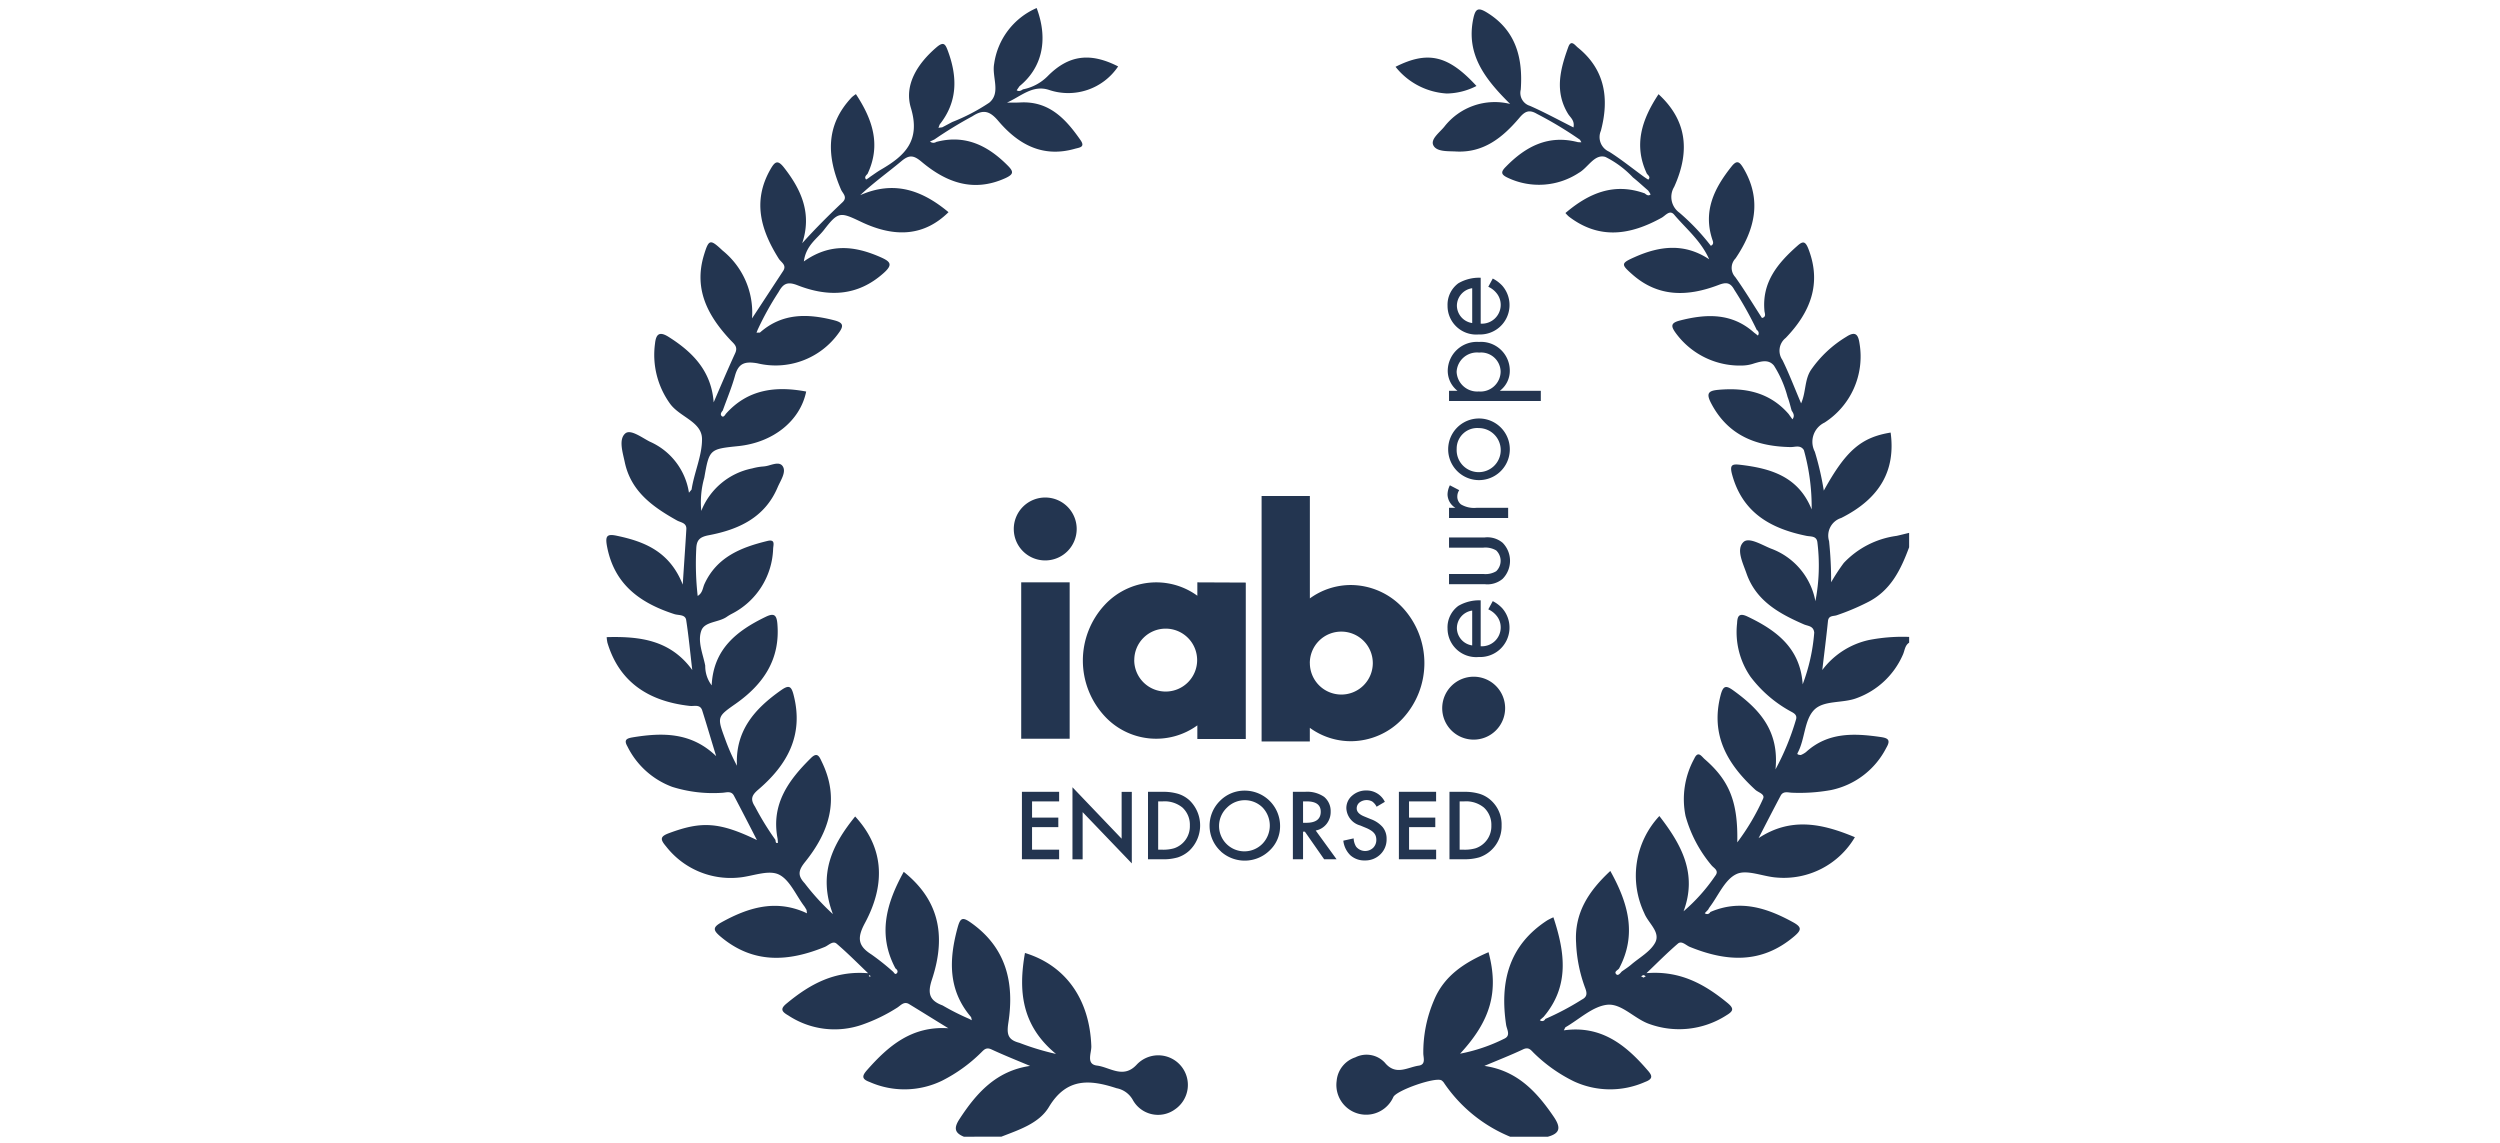 <svg xmlns="http://www.w3.org/2000/svg" width="212.352" height="97.053" viewBox="0 0 212.352 97.053"><g id="ilab_Endorced_D" transform="translate(0.5 0.682)"><path id="Union_90" data-name="Union 90" d="M0,95.871V0H211.352V95.871Z" transform="translate(0)" fill="none" stroke="rgba(0,0,0,0)" stroke-miterlimit="10" stroke-width="1"></path><path id="Union_85" data-name="Union 85" d="M76.77,95.871a12.553,12.553,0,0,1-5.585-4.52.825.825,0,0,0-.249-.27c-.547-.292-3.794.846-4.086,1.415a2.528,2.528,0,0,1-4.817-1.365,2.311,2.311,0,0,1,1.584-2,2.124,2.124,0,0,1,2.5.44c.937,1.153,1.925.4,2.893.263.6-.092.4-.639.384-1.008a11.21,11.21,0,0,1,.9-4.528c.867-2.118,2.629-3.234,4.641-4.1.881,3.319.205,5.793-2.417,8.621a14.534,14.534,0,0,0,3.752-1.272c.583-.263.213-.79.156-1.194-.539-3.631.228-6.739,3.5-8.862a5.549,5.549,0,0,1,.518-.257c.988,2.984,1.386,5.842-.831,8.456l-.32.278a.285.285,0,0,0,.463-.1,23.124,23.124,0,0,0,3.113-1.648c.489-.25.426-.589.263-1.01a12.372,12.372,0,0,1-.76-3.8c-.157-2.556,1.073-4.406,2.906-6.111,1.514,2.714,2.281,5.388.746,8.28-.113.156-.463.271-.234.5.15.149.334-.094.455-.235.271-.192.547-.37.8-.583.71-.612,1.648-1.115,2.053-1.891.455-.894-.6-1.641-.931-2.48a7.422,7.422,0,0,1,1.278-8.258c1.877,2.424,3.247,4.9,2.055,8.093a15.21,15.21,0,0,0,2.685-3.006c.363-.454-.106-.654-.305-.894a11.146,11.146,0,0,1-2.211-4.193,7.151,7.151,0,0,1,.733-4.862c.332-.731.626-.2.889.029,2.1,1.819,2.843,3.631,2.772,7.071a19.2,19.2,0,0,0,2.188-3.7c.192-.4-.39-.533-.639-.753-2.374-2.169-3.838-4.641-2.971-8.024.22-.86.462-.881,1.1-.419,2.182,1.578,3.9,3.4,3.568,6.695a21.451,21.451,0,0,0,1.727-4.186c.178-.491-.242-.62-.547-.8a10.68,10.68,0,0,1-3.3-2.879,6.671,6.671,0,0,1-1.144-4.533c.027-.526.106-.952.873-.589,2.48,1.178,4.5,2.692,4.7,5.763a15.878,15.878,0,0,0,.982-4.393c-.064-.582-.534-.547-.881-.7-2.1-.917-4.059-1.99-4.876-4.335-.305-.881-.889-2.019-.269-2.643.461-.477,1.576.235,2.359.546a5.906,5.906,0,0,1,3.766,4.464,15.947,15.947,0,0,0,.17-4.988c-.063-.578-.554-.486-.936-.563-3.028-.618-5.43-1.955-6.312-5.216-.227-.846.029-.9.718-.817,2.581.307,4.919,1,6.042,3.788a17.926,17.926,0,0,0-.661-5.038c-.222-.351-.532-.316-.833-.28a2.387,2.387,0,0,1-.284.023c-2.927-.05-5.344-.98-6.781-3.76-.418-.818-.19-1.023.6-1.1,2.311-.213,4.391.2,6,2.048.106.149.213.3.326.453.206-.263.1-.5-.063-.731-.115-.391-.2-.787-.349-1.165a9.487,9.487,0,0,0-1.157-2.666c-.455-.549-1.064-.368-1.682-.187a3.225,3.225,0,0,1-.949.18,6.737,6.737,0,0,1-5.7-2.743c-.42-.576-.47-.866.319-1.073,2.268-.583,4.435-.668,6.326,1.024.107.078.213.162.32.248a.32.32,0,0,0-.094-.476,30.557,30.557,0,0,0-1.9-3.4c-.349-.647-.7-.67-1.351-.42-2.586.986-5.1,1.073-7.334-.909-.967-.853-.959-.939.242-1.472,2.11-.936,4.207-1.194,6.3.2-.689-1.57-1.954-2.587-2.977-3.795-.378-.441-.733.085-1.059.263-2.651,1.471-5.28,1.891-7.883-.1a2.523,2.523,0,0,1-.29-.3c1.99-1.693,4.129-2.608,6.744-1.664.148.128.305.241.49.086a2.769,2.769,0,0,0-.213-.336c-.433-.369-.846-.76-1.293-1.114a8.255,8.255,0,0,0-2.332-1.735c-.923-.284-1.47.9-2.245,1.342a6.169,6.169,0,0,1-6.048.427c-.6-.278-.6-.5-.163-.938,1.7-1.741,3.631-2.743,6.134-2.082.092,0,.192.007.284.007-.042-.07-.086-.142-.121-.213a32.341,32.341,0,0,0-3.654-2.2c-.674-.4-1.037-.213-1.507.349-1.413,1.663-3.042,2.985-5.414,2.843-.683-.034-1.628.035-1.891-.539-.234-.526.554-1.081.952-1.579a5.433,5.433,0,0,1,5.58-1.918C74.617,6.019,73,3.923,73.644.882c.177-.81.392-.967,1.144-.505,2.5,1.528,3.071,3.894,2.884,6.552a1.146,1.146,0,0,0,.776,1.379c1.243.546,2.437,1.2,3.7,1.834.127-.6-.278-.846-.47-1.173-1.144-1.89-.654-3.773.029-5.65.241-.668.568-.163.8.028,2.353,1.891,2.687,4.378,1.969,7.084a1.348,1.348,0,0,0,.7,1.77c1.031.654,1.99,1.43,2.977,2.147.121.079.341.242.363.221.192-.205,0-.342-.129-.491-1.165-2.466-.411-4.64.988-6.759,2.295,2.112,2.771,4.684,1.329,7.869a1.646,1.646,0,0,0,.448,2.2,18.762,18.762,0,0,1,2.664,2.808c.278-.121.192-.357.136-.505-.817-2.432.15-4.378,1.613-6.218.47-.6.691-.413,1.017.127,1.614,2.723.96,5.259-.668,7.669a1.149,1.149,0,0,0-.021,1.585c.8,1.121,1.514,2.317,2.267,3.474.39-.084.234-.39.213-.589-.235-2.445,1.13-4.072,2.806-5.55.463-.413.669-.376.917.249,1.173,3,.136,5.451-1.918,7.583A1.38,1.38,0,0,0,99.9,29.9c.57,1.165,1.031,2.38,1.585,3.681.42-.959.284-1.983.825-2.821a9.774,9.774,0,0,1,3.005-2.829c.831-.546,1.031-.142,1.138.6a6.668,6.668,0,0,1-2.978,6.681,1.812,1.812,0,0,0-.824,2.48,24.316,24.316,0,0,1,.76,3.3c1.875-3.4,3.169-4.52,5.678-4.932.433,3.192-.887,5.594-4.2,7.256a1.57,1.57,0,0,0-1.03,1.961,32.543,32.543,0,0,1,.176,3.5,16.9,16.9,0,0,1,1.073-1.641,7.553,7.553,0,0,1,4.485-2.3c.357-.079.71-.171,1.067-.256v1.223c-.718,1.925-1.578,3.723-3.583,4.7a19.707,19.707,0,0,1-2.586,1.081c-.271.086-.675,0-.725.491-.142,1.384-.32,2.77-.483,4.157a6.76,6.76,0,0,1,3.965-2.551,14.863,14.863,0,0,1,3.413-.263v.49c-.378.241-.37.689-.542,1.044a6.816,6.816,0,0,1-3.9,3.66c-1.215.47-2.82.156-3.645,1.023s-.754,2.439-1.365,3.6c-.05.092-.071.134.043.185.079.007.171.05.228.021a1.809,1.809,0,0,0,.418-.24c1.861-1.7,4.079-1.608,6.347-1.28.633.092.866.255.476.915a6.819,6.819,0,0,1-4.7,3.591,15.04,15.04,0,0,1-3.29.226c-.349-.007-.76-.176-.988.256-.632,1.193-1.251,2.395-1.87,3.6,2.758-1.812,5.416-1.236,8.18-.079a7.008,7.008,0,0,1-6.674,3.425c-1.151-.084-2.508-.71-3.389-.29-.988.461-1.535,1.833-2.274,2.807a2.182,2.182,0,0,0-.129.213c-.092.1-.192.2-.284.3a.3.3,0,0,0,.469-.1c2.5-1.081,4.769-.37,7,.853.8.433.76.681.1,1.236-2.772,2.34-5.75,2.132-8.856.867-.319-.136-.681-.547-1-.269-.925.795-1.785,1.668-2.666,2.507,2.858-.234,4.948.94,6.9,2.545.555.462.482.681-.115,1.038a7.431,7.431,0,0,1-6.573.723c-1.265-.455-2.345-1.762-3.566-1.62s-2.346,1.223-3.511,1.9c-.052.028-.065.113-.157.271,3.134-.442,5.23,1.2,7.084,3.353.4.447.57.754-.183,1.031a7.317,7.317,0,0,1-6.056-.056,13.021,13.021,0,0,1-3.383-2.395c-.255-.25-.434-.548-.917-.32-1.081.511-2.188.938-3.29,1.408,2.771.4,4.427,2.173,5.877,4.3.6.882.618,1.415-.49,1.715ZM87.892,82.247c.071.036.136.072.207.112.063-.041.129-.077.192-.112-.063-.036-.129-.1-.192-.1S87.963,82.212,87.892,82.247ZM30.37,95.871c-.81-.328-.854-.762-.376-1.494,1.449-2.224,3.126-4.1,6-4.519-1.1-.463-2.2-.9-3.276-1.4-.478-.227-.662.057-.925.306a13.076,13.076,0,0,1-3.268,2.345,7.305,7.305,0,0,1-6.163.113c-.731-.263-.618-.555-.205-1.024,1.812-2.054,3.8-3.745,6.894-3.539-1.115-.681-2.226-1.378-3.334-2.052-.42-.257-.7.093-.98.283a14.242,14.242,0,0,1-2.964,1.451,7.125,7.125,0,0,1-6.325-.775c-.611-.347-.668-.583-.113-1.03,1.954-1.613,4.043-2.785,6.9-2.551-.881-.845-1.741-1.712-2.672-2.509-.319-.277-.681.134-1,.271-3.105,1.271-6.084,1.462-8.854-.867-.662-.555-.69-.8.1-1.236,2.232-1.23,4.506-1.927,7.008-.853.072.035.149.069.228.106-.015-.092-.029-.192-.036-.284-.064-.1-.12-.214-.192-.313-.718-.945-1.25-2.288-2.2-2.716-.909-.4-2.246.185-3.389.277a6.949,6.949,0,0,1-6.155-2.649c-.518-.612-.518-.847.284-1.138,2.737-1.015,4.244-.939,7.435.6-.7-1.365-1.322-2.574-1.956-3.774-.227-.434-.653-.257-.994-.242a11.566,11.566,0,0,1-4.236-.5,6.93,6.93,0,0,1-3.817-3.441c-.326-.569-.05-.682.449-.768,2.543-.418,4.98-.441,7.092,1.6-.4-1.292-.776-2.593-1.187-3.886-.13-.408-.447-.4-.758-.383a2.122,2.122,0,0,1-.293,0q-5.576-.619-7-5.372a3.27,3.27,0,0,1-.063-.471c2.814-.077,5.408.235,7.27,2.793-.17-1.414-.3-2.842-.518-4.248-.078-.49-.662-.384-1.017-.505C2.873,50.537.67,48.965.059,45.732c-.171-.91,0-1.088.86-.9,2.367.5,4.47,1.358,5.571,4.143.113-1.783.221-3.24.305-4.7.036-.568-.49-.568-.817-.76-2.038-1.145-3.887-2.452-4.413-4.939-.178-.84-.533-1.928.035-2.433.441-.4,1.4.335,2.083.685A5.666,5.666,0,0,1,7.017,41.17c.192-.236.227-.257.227-.286.221-1.449.9-2.885.883-4.286C8.111,35.128,6.22,34.745,5.4,33.593a7.084,7.084,0,0,1-1.266-5.088c.086-.811.37-1.067,1.159-.569,2.061,1.3,3.631,2.914,3.823,5.558.6-1.393,1.194-2.794,1.827-4.173.263-.569-.108-.8-.413-1.13-1.9-2.04-3.121-4.293-2.24-7.206.413-1.351.52-1.386,1.585-.384a6.768,6.768,0,0,1,2.5,5.763Q13.7,24.342,15.02,22.33c.327-.505-.185-.733-.377-1.045-1.52-2.418-2.252-4.882-.7-7.591.384-.675.625-.817,1.159-.128,1.486,1.9,2.367,3.915,1.536,6.41,1.109-1.236,2.253-2.374,3.424-3.481.455-.434.015-.747-.127-1.073-1.209-2.8-1.344-5.458.917-7.846a3.157,3.157,0,0,1,.347-.263c1.4,2.125,2.159,4.3.988,6.771-.128.142-.3.278-.121.484a2.277,2.277,0,0,0,.347-.235c.305-.205.6-.426.917-.61,2.019-1.173,3.384-2.446,2.537-5.246-.591-1.954.576-3.773,2.182-5.145.618-.526.753-.248.966.32.817,2.209.831,4.307-.7,6.238-.036.093-.071.194-.107.287.107-.016.213-.03.32-.043.291-.15.576-.307.866-.457a16.484,16.484,0,0,0,3.127-1.634c1.016-.838.213-2.182.419-3.3A6.088,6.088,0,0,1,36.552,0c1.067,2.864.342,5.173-1.457,6.638l-.241.347c.2.129.363.036.534-.077a4.038,4.038,0,0,0,2.1-1.123c1.792-1.812,3.626-2.027,5.984-.825a5.1,5.1,0,0,1-5.912,1.982c-1.372-.426-2.353.568-3.525,1.088.368,0,.739.013,1.1-.008,2.466-.142,3.887,1.393,5.138,3.192.434.618-.092.632-.491.745-2.735.775-4.81-.39-6.487-2.367-.733-.866-1.28-1-2.2-.4a35.366,35.366,0,0,0-3.219,1.967c-.129.065-.255.121-.384.178a.438.438,0,0,0,.533.036c2.451-.647,4.37.3,6.061,2,.526.526.526.747-.2,1.081-2.723,1.229-5.025.356-7.107-1.393-.676-.568-1.052-.61-1.714-.056-1.129.945-2.338,1.8-3.5,2.892,2.9-1.287,5.288-.4,7.5,1.444-2.011,1.983-4.464,2.238-7.448.81-1.749-.831-1.912-.882-3.127.69-.57.746-1.528,1.3-1.714,2.685,2.247-1.591,4.357-1.314,6.518-.363.853.378,1.067.635.248,1.359-2.231,1.99-4.731,2.032-7.311,1.023-.889-.347-1.223-.1-1.608.589a25.053,25.053,0,0,0-1.769,3.192c-.035.084-.064.17-.1.249.1,0,.19-.007.291-.007,1.891-1.672,4.057-1.628,6.332-1.038.724.192.824.447.363,1.067a6.587,6.587,0,0,1-6.915,2.579c-1.038-.178-1.593-.021-1.89,1.03-.278,1.015-.691,1.99-1.046,2.985-.134.149-.248.341-.071.485.129.1.249-.074.328-.2,1.868-2.1,4.236-2.387,6.829-1.9-.511,2.493-2.808,4.326-5.756,4.633-2.438.255-2.474.248-2.9,2.687a7.7,7.7,0,0,0-.255,2.819,5.891,5.891,0,0,1,4.328-3.61,4.954,4.954,0,0,1,.839-.156,2.555,2.555,0,0,0,.668-.125c.426-.118.84-.239,1.073.083.347.5-.178,1.223-.426,1.812-1.094,2.579-3.334,3.589-5.864,4.066-.775.151-1.023.426-1.045,1.166a24.353,24.353,0,0,0,.122,3.987c.426-.257.426-.684.574-1.01,1.051-2.3,3.107-3.113,5.345-3.66.7-.171.505.334.49.652a6.432,6.432,0,0,1-3.5,5.529,4.145,4.145,0,0,0-.42.25c-.689.5-1.891.4-2.175,1.173-.347.931.136,2,.328,2.992a2.7,2.7,0,0,0,.547,1.67c.142-3.09,2.138-4.64,4.612-5.834.689-.327.9-.142.967.583.261,3.027-1.174,5.144-3.533,6.807-1.593,1.115-1.593,1.123-.9,3.013a17.218,17.218,0,0,0,1,2.259c-.15-2.99,1.528-4.854,3.737-6.409.683-.483.889-.37,1.088.448.852,3.382-.561,5.89-3.005,7.98-.589.5-.689.832-.284,1.457a23.893,23.893,0,0,0,1.72,2.8c.056.113-.014.334.219.278a2.256,2.256,0,0,0-.035-.433C14,67.6,15.494,65.566,17.386,63.7c.553-.545.716-.092.923.342,1.541,3.17.611,5.963-1.435,8.5-.576.718-.632,1.152-.029,1.8a19.964,19.964,0,0,0,2.4,2.622c-1.3-3.432-.021-5.935,1.89-8.294,2.338,2.529,2.694,5.6.818,9.074-.668,1.245-.576,1.927.56,2.644a20.563,20.563,0,0,1,1.814,1.442c.113.079.185.336.354.149.115-.126.036-.3-.12-.4-1.549-2.894-.762-5.56.7-8.208,2.87,2.288,3.687,5.251,2.4,9.138-.385,1.159-.249,1.785.9,2.211a20.833,20.833,0,0,0,2.267,1.144c.071.042.142.079.213.115-.014-.086-.035-.178-.057-.263C29,83.4,29.1,80.8,29.844,78.083c.226-.812.418-.883,1.1-.407,3.035,2.127,3.731,5.132,3.2,8.535-.142.952-.042,1.43.938,1.685a21.94,21.94,0,0,0,3.113.944c-2.95-2.43-3.2-5.379-2.637-8.577,3.484,1.067,5.5,3.965,5.637,7.925.021.56-.47,1.527.482,1.641,1.094.134,2.238,1.16,3.376-.084a2.515,2.515,0,1,1,3.261,3.794,2.449,2.449,0,0,1-3.6-.8,2,2,0,0,0-1.378-.987c-2.282-.747-4.243-.9-5.742,1.592-.833,1.393-2.524,1.933-4.038,2.524ZM22.288,82.219a1.122,1.122,0,0,1,.115.077.646.646,0,0,0,.035-.071c-.021-.029-.05-.057-.071-.086A.77.77,0,0,1,22.288,82.219ZM40.457,68.3v4.011h-.864V66.187l4.176,4.37v-3.98h.864v6.078Zm11.754,3.348a2.961,2.961,0,0,1-.086-4.305,2.919,2.919,0,0,1,2.123-.868,3,3,0,0,1,2.98,2.98,2.815,2.815,0,0,1-.884,2.1,3.029,3.029,0,0,1-4.133.1Zm.515-3.738a2.151,2.151,0,1,0,3.01,3.072,2.224,2.224,0,0,0,.007-3.072,2.14,2.14,0,0,0-3.018,0ZM63.2,71.967a2.033,2.033,0,0,1-.6-1.242l.877-.194a1.452,1.452,0,0,0,.207.7.988.988,0,0,0,1.451.1.934.934,0,0,0,.268-.686.991.991,0,0,0-.047-.307.748.748,0,0,0-.145-.255,1.106,1.106,0,0,0-.254-.219,2.494,2.494,0,0,0-.37-.2l-.553-.23a1.591,1.591,0,0,1-1.177-1.455,1.376,1.376,0,0,1,.494-1.079,1.784,1.784,0,0,1,1.227-.439,1.716,1.716,0,0,1,1.549.966l-.7.416a1.211,1.211,0,0,0-.375-.446.995.995,0,0,0-1.076.084.636.636,0,0,0-.239.507q0,.417.624.674l.571.235a2.421,2.421,0,0,1,1.02.689,1.55,1.55,0,0,1,.323.994,1.749,1.749,0,0,1-.528,1.307,1.81,1.81,0,0,1-1.318.518A1.766,1.766,0,0,1,63.2,71.967Zm8.416.339V66.577h1.2a4.378,4.378,0,0,1,1.364.171,2.546,2.546,0,0,1,.977.566,2.746,2.746,0,0,1,.887,2.128,2.782,2.782,0,0,1-1.9,2.7,4.389,4.389,0,0,1-1.346.16Zm.864-.814h.39a3.263,3.263,0,0,0,.968-.122,1.97,1.97,0,0,0,1.336-1.928,1.987,1.987,0,0,0-.632-1.53,2.386,2.386,0,0,0-1.672-.524h-.39Zm-5.16.814V66.577h3.161v.813h-2.3v1.376h2.231v.812H68.184v1.914h2.3v.814Zm-6.348,0-1.637-2.346h-.156v2.346h-.864V66.577h1.013a2.531,2.531,0,0,1,1.64.426,1.57,1.57,0,0,1,.557,1.255,1.634,1.634,0,0,1-.349,1.046,1.549,1.549,0,0,1-.921.56l1.773,2.443Zm-1.792-3.1h.275c.817,0,1.227-.314,1.227-.938,0-.588-.4-.88-1.194-.88h-.309Zm-13.171,3.1V66.577h1.2a4.394,4.394,0,0,1,1.366.171,2.547,2.547,0,0,1,.975.566,2.964,2.964,0,0,1-.036,4.264,2.692,2.692,0,0,1-.973.567,4.383,4.383,0,0,1-1.346.16Zm.864-.814h.388a3.253,3.253,0,0,0,.968-.122,1.966,1.966,0,0,0,1.336-1.928,1.991,1.991,0,0,0-.63-1.53,2.394,2.394,0,0,0-1.674-.524h-.388ZM35.3,72.306V66.577h3.161v.813h-2.3v1.376h2.23v.812H36.16v1.914h2.3v.814ZM55.658,62.3V41.447h4.1v8.7A5.921,5.921,0,0,1,63.24,49.01a6.076,6.076,0,0,1,4.423,1.949,6.932,6.932,0,0,1,0,9.369,6.06,6.06,0,0,1-4.423,1.949,5.914,5.914,0,0,1-3.485-1.137V62.3Zm4.1-6.661a2.673,2.673,0,1,0,2.671-2.671A2.665,2.665,0,0,0,59.755,55.635ZM71,59.47a2.672,2.672,0,1,1,2.671,2.672A2.667,2.667,0,0,1,71,59.47Zm-20.8,2.617V60.931A5.954,5.954,0,0,1,42.3,60.12a6.951,6.951,0,0,1,0-9.387A5.994,5.994,0,0,1,46.7,48.784a5.932,5.932,0,0,1,3.5,1.136V48.784l4.115.018V62.087Zm-5.361-6.7a2.672,2.672,0,1,0,2.671-2.672A2.666,2.666,0,0,0,44.844,55.39Zm-9.6,6.679V48.784h4.116V62.069Zm36.212-9.386a2.262,2.262,0,0,1,.922-1.9,3.519,3.519,0,0,1,1.895-.469v3.9a1.6,1.6,0,0,0,1.7-1.588A1.555,1.555,0,0,0,75.6,51.6a1.878,1.878,0,0,0-.686-.522l.379-.7a2.926,2.926,0,0,1,.813.614,2.5,2.5,0,0,1-2.006,4.133A2.43,2.43,0,0,1,71.453,52.684Zm.795-.018a1.507,1.507,0,0,0,1.3,1.479v-2.96A1.507,1.507,0,0,0,72.247,52.666Zm-.668-3.721v-.868H74.5a1.753,1.753,0,0,0,1.084-.234,1.224,1.224,0,0,0,0-1.768,1.8,1.8,0,0,0-1.084-.236H71.579v-.866h3.033a2.015,2.015,0,0,1,1.516.45,2.18,2.18,0,0,1,0,3.069,2.007,2.007,0,0,1-1.516.452Zm-36.97-4.692a2.672,2.672,0,1,1,2.671,2.672A2.665,2.665,0,0,1,34.609,44.253Zm36.97-.93v-.866h.541a1.369,1.369,0,0,1-.668-1.138,1.825,1.825,0,0,1,.2-.775l.794.414a.957.957,0,0,0-.162.506.839.839,0,0,0,.307.7,2.172,2.172,0,0,0,1.354.289H76.6v.866ZM74.106,40.1a2.618,2.618,0,1,1,.036,0Zm-1.877-2.653a1.872,1.872,0,1,0,1.877-1.768A1.745,1.745,0,0,0,72.229,37.451Zm-.65-4.067v-.865H72.3a2.168,2.168,0,0,1-.831-1.715,2.476,2.476,0,0,1,2.654-2.437,2.44,2.44,0,0,1,2.617,2.4,2.122,2.122,0,0,1-.848,1.751h3.483v.865Zm2.545-4.114a1.73,1.73,0,0,0-1.9,1.641,1.749,1.749,0,0,0,1.877,1.662,1.711,1.711,0,0,0,1.861-1.679,1.657,1.657,0,0,0-1.8-1.625Zm-2.672-3.989a2.263,2.263,0,0,1,.922-1.9,3.519,3.519,0,0,1,1.895-.468v3.9a1.6,1.6,0,0,0,1.7-1.588A1.558,1.558,0,0,0,75.6,24.2a1.88,1.88,0,0,0-.686-.523l.379-.7a2.926,2.926,0,0,1,.813.614,2.5,2.5,0,0,1-2.006,4.135A2.432,2.432,0,0,1,71.453,25.281Zm.795,0a1.511,1.511,0,0,0,1.3,1.481V23.8A1.508,1.508,0,0,0,72.247,25.281ZM67.035,4.992C69.8,3.6,71.524,4.026,73.91,6.621a5.7,5.7,0,0,1-2.518.64A6,6,0,0,1,67.035,4.992Z" transform="translate(51.003)" fill="#233550" stroke="rgba(0,0,0,0)" stroke-miterlimit="10" stroke-width="1"></path></g></svg>